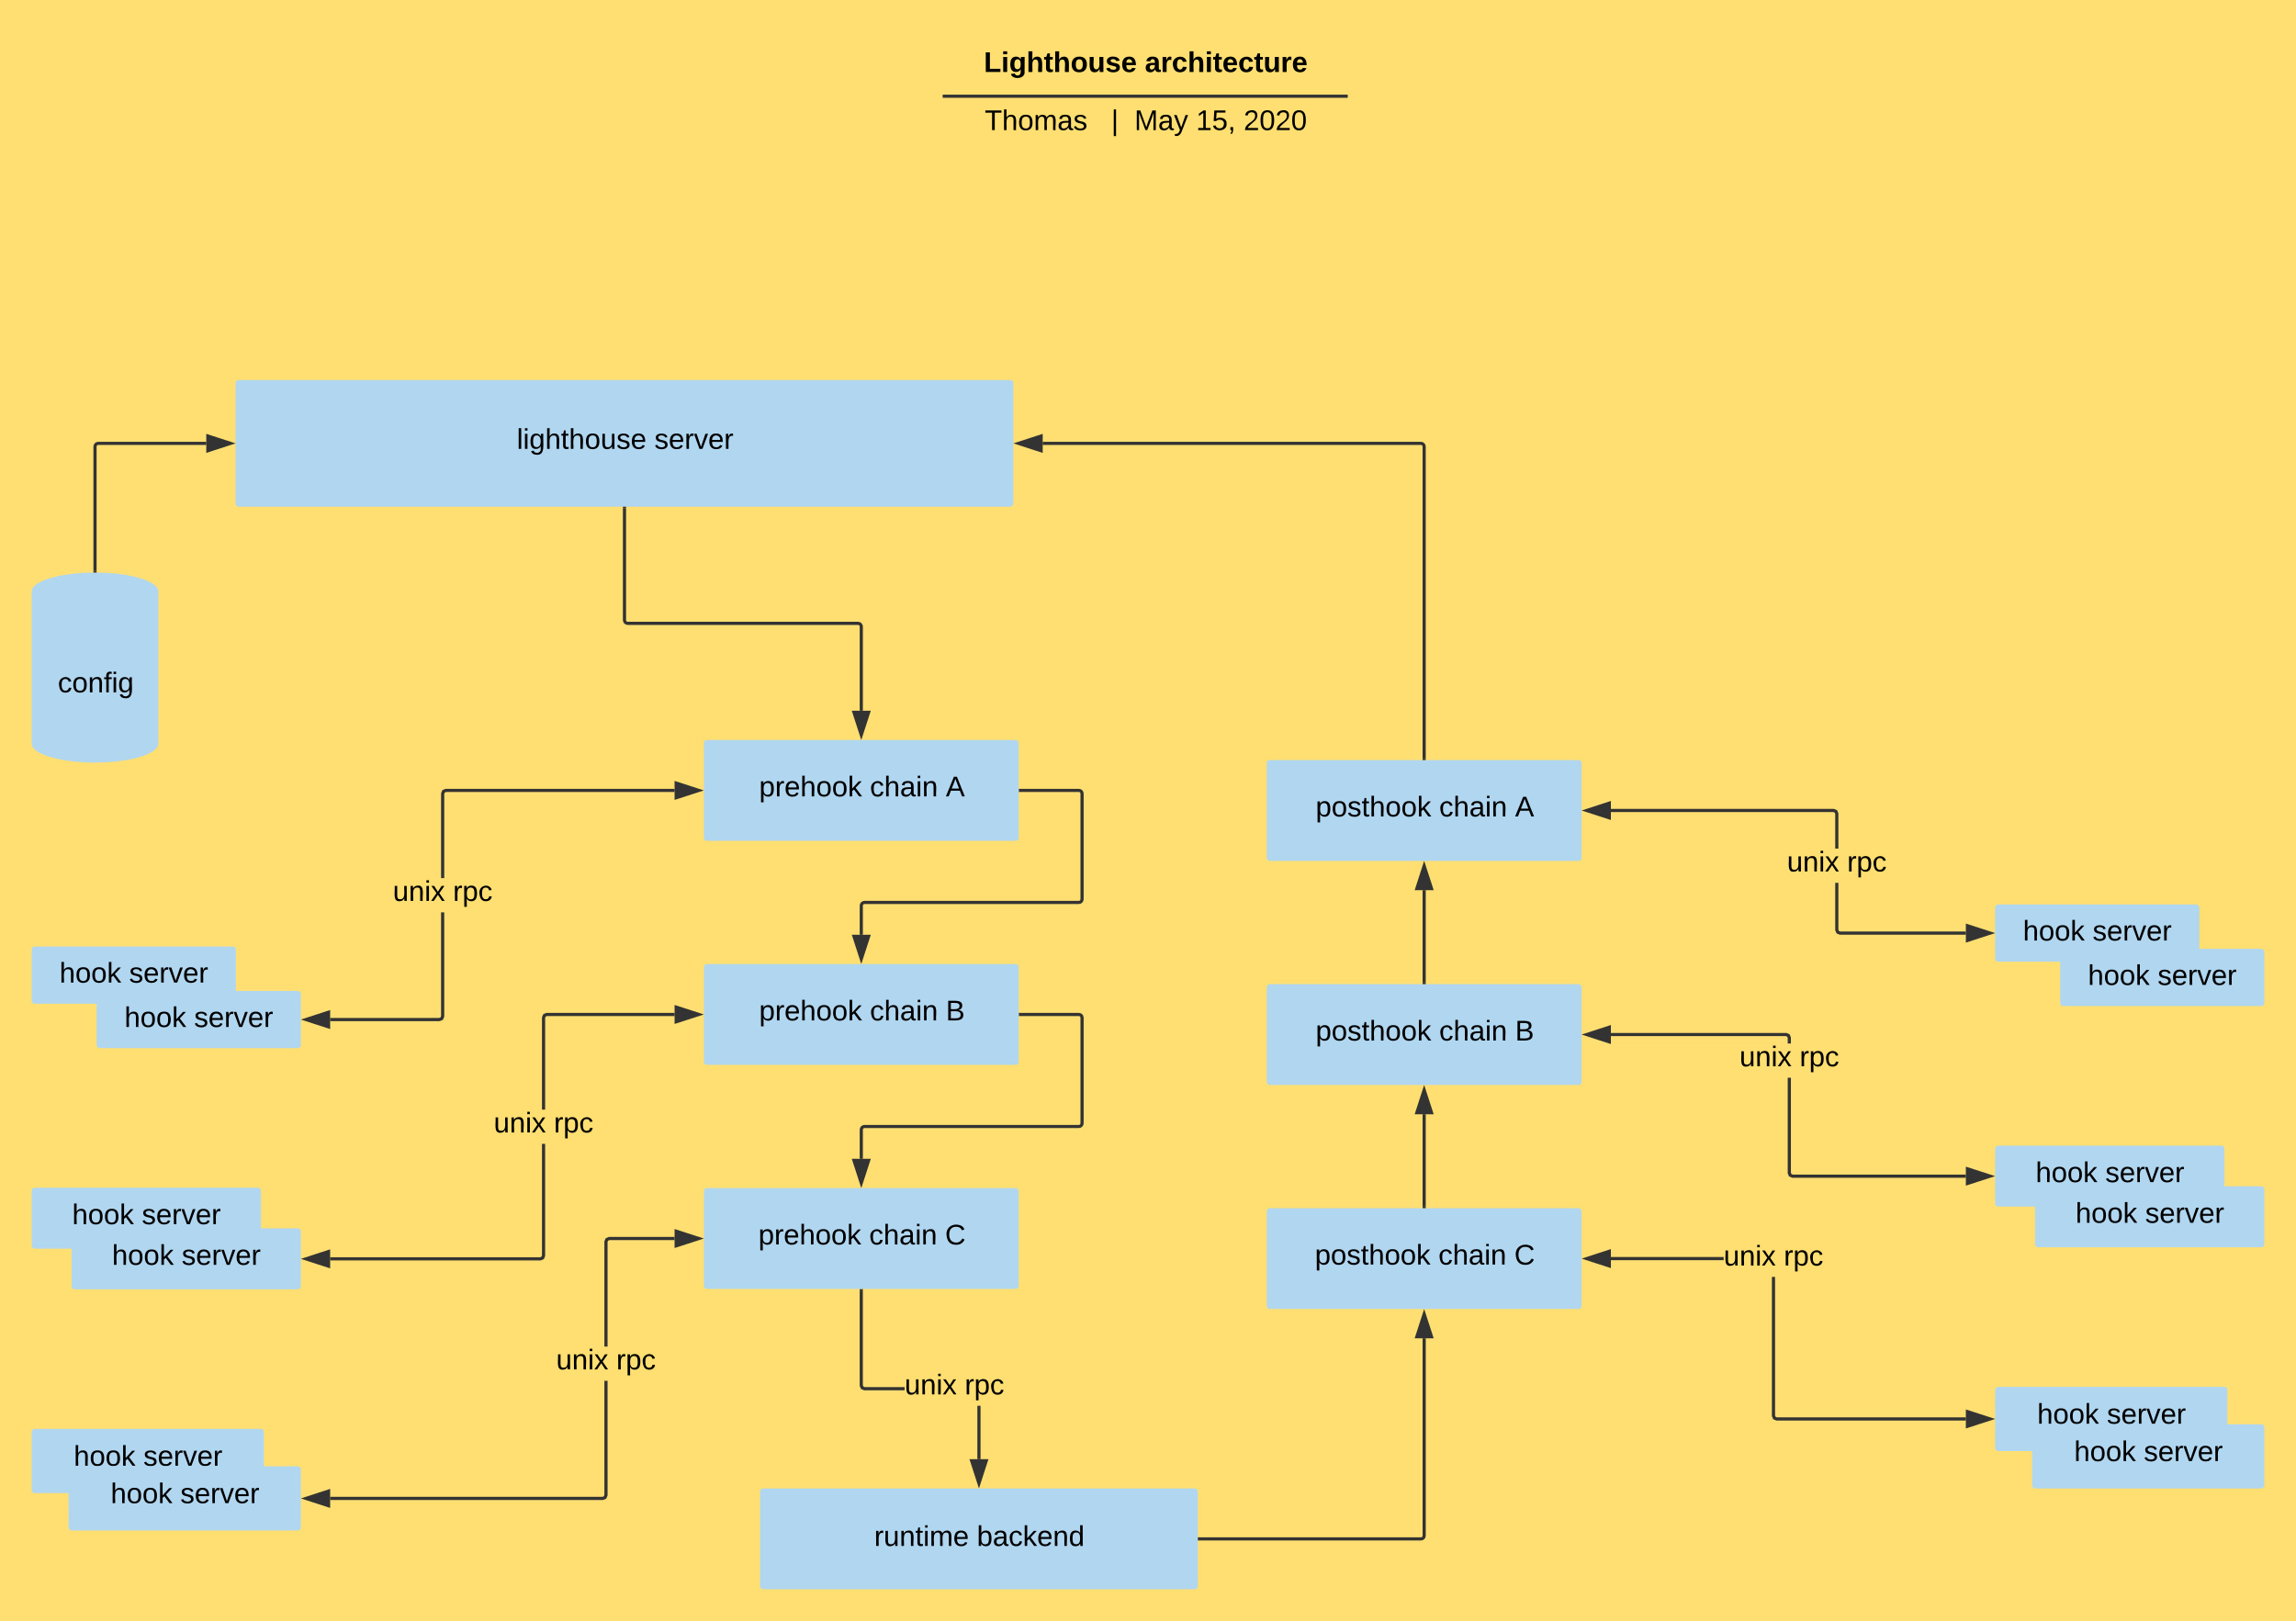 <svg xmlns="http://www.w3.org/2000/svg" xmlns:xlink="http://www.w3.org/1999/xlink" xmlns:lucid="lucid" width="1449.99" height="1023.67"><g transform="translate(-220 -80)" lucid:page-tab-id="7ezayB~FQlW7"><path d="M0 0h1760v1360H0z" fill="#ffdf71"/><path d="M671.76 102c0-1.1.9-2 2-2h532.78c1.1 0 2 .9 2 2v38.15c0 1.1-.9 2-2 2H673.76c-1.1 0-2-.9-2-2z" stroke="#000" stroke-opacity="0" stroke-width="2" fill="#fff" fill-opacity="0"/><use xlink:href="#a" transform="matrix(1,0,0,1,675.76,104) translate(165.585 21.455)"/><use xlink:href="#b" transform="matrix(1,0,0,1,675.76,104) translate(267.235 21.455)"/><path d="M816.33 140.77h253.8M816.36 140.77h-1.03M1070.1 140.77h1.04" stroke="#333" stroke-width="2" fill="none"/><path d="M671.3 143.07c0-1.1.9-2 2-2h533.4c1.1 0 2 .9 2 2v16c0 1.1-.9 2-2 2H673.3c-1.1 0-2-.9-2-2z" stroke="#000" stroke-opacity="0" stroke-width="2" fill="#fff" fill-opacity="0"/><use xlink:href="#c" transform="matrix(1,0,0,1,675.308,145.073) translate(166.56 17.08)"/><use xlink:href="#d" transform="matrix(1,0,0,1,675.308,145.073) translate(246.46 17.08)"/><use xlink:href="#e" transform="matrix(1,0,0,1,675.308,145.073) translate(261.11 17.08)"/><use xlink:href="#f" transform="matrix(1,0,0,1,675.308,145.073) translate(300.06 17.08)"/><use xlink:href="#g" transform="matrix(1,0,0,1,675.308,145.073) translate(330.06 17.08)"/><path d="M368.77 322c0-1.1.9-2 2-2H858c1.1 0 2 .9 2 2v76c0 1.1-.9 2-2 2H370.77c-1.1 0-2-.9-2-2z" fill="#b1d6f0"/><use xlink:href="#h" transform="matrix(1,0,0,1,373.77,325) translate(172.6 38.462)"/><use xlink:href="#i" transform="matrix(1,0,0,1,373.77,325) translate(259.5 38.462)"/><path d="M320 549.58c0 6.62-17.9 12-40 12s-40-5.38-40-12v-96c0-6.63 17.9-12 40-12s40 5.37 40 12z" fill="#b1d6f0"/><path d="M320 453.58c0 6.62-17.9 12-40 12s-40-5.38-40-12" fill="none"/><use xlink:href="#j" transform="matrix(1,0,0,1,245,470.576) translate(11.525 46.65)"/><path d="M280 440.58V362c0-1.1.9-2 2-2h68.27" stroke="#333" stroke-width="2" fill="none"/><path d="M281 441.64l-1-.06-1 .03v-1.05h2z" fill="#333"/><path d="M365.53 360l-14.26 4.64v-9.28z" stroke="#333" stroke-width="2" fill="#333"/><path d="M614.38 401v70.66c0 1.1.9 2 2 2h145.55c1.1 0 2 .9 2 2v53.16" stroke="#333" stroke-width="2" fill="none"/><path d="M615.38 401.03h-2V400h2z" fill="#333"/><path d="M763.93 544.1l-4.63-14.28h9.27z" stroke="#333" stroke-width="2" fill="#333"/><path d="M864.35 579.16h37c1.1 0 2 .9 2 2v66.75c0 1.1-.9 2-2 2H765.93c-1.1 0-2 .9-2 2v18.4" stroke="#333" stroke-width="2" fill="none"/><path d="M864.37 580.16h-1.02v-2h1.02z" fill="#333"/><path d="M763.93 685.58l-4.63-14.27h9.27z" stroke="#333" stroke-width="2" fill="#333"/><path d="M500.55 722.05l-.82 1.98-1.98.83H428.5v-2h68.85l.85-.36.35-.84v-65.5h2zm145.47-141.9H501.75l-.85.36-.35.86v53.2h-2v-53.6l.82-1.98 1.98-.82h144.67zM661.3 579.16L647 583.8v-9.28z" fill="#333"/><path d="M664.52 579.16l-18.5 6v-12zm-16.5 3.26l10.03-3.26-10.03-3.26zM427.5 728.5l-14.28-4.64 14.27-4.64z" fill="#333"/><path d="M428.5 729.87l-18.5-6 18.5-6.03zm-12.04-6l10.03 3.24v-6.5z" fill="#333"/><use xlink:href="#k" transform="matrix(1,0,0,1,468.1,634.556) translate(0.005 14.4)"/><use xlink:href="#l" transform="matrix(1,0,0,1,468.1,634.556) translate(37.955 14.4)"/><path d="M603.7 1024.47l-.83 1.98-1.98.82H428.5v-2h172l.84-.35.35-.85V952h2zM646 863.15H604.9l-.86.35-.35.85v66.05h-2v-66.45l.8-1.98 2-.82H646zM661.3 862.15L647 866.78v-9.27z" fill="#333"/><path d="M664.52 862.15l-18.5 6v-12zm-16.5 3.26l10.03-3.25-10.03-3.26zM427.5 1030.9l-14.28-4.63 14.27-4.63z" fill="#333"/><path d="M428.5 1032.28l-18.5-6 18.5-6.02zm-12.04-6l10.03 3.25V1023z" fill="#333"/><use xlink:href="#m" transform="matrix(1,0,0,1,571.242,930.395) translate(0 14.4)"/><use xlink:href="#n" transform="matrix(1,0,0,1,571.242,930.395) translate(37.95 14.4)"/><path d="M839.24 1001.5h-2v-33.7h2zm-73.95-45.86l.83.35h25.16v2h-25.56l-2-.83-.8-1.98v-60.22h2v59.8z" fill="#333"/><path d="M764.93 895h-2V894h2zM838.24 1016.76l-4.63-14.26h9.28z" fill="#333"/><path d="M838.24 1020l-6-18.5h12zm-3.26-16.5l3.26 10.03 3.26-10.03z" fill="#333"/><use xlink:href="#m" transform="matrix(1,0,0,1,791.29,946.192) translate(0 14.4)"/><use xlink:href="#n" transform="matrix(1,0,0,1,791.29,946.192) translate(37.95 14.4)"/><path d="M700 1022c0-1.1.9-2 2-2h272.48c1.1 0 2 .9 2 2v59.67c0 1.1-.9 2-2 2H702c-1.1 0-2-.9-2-2z" fill="#b1d6f0"/><use xlink:href="#o" transform="matrix(1,0,0,1,705,1025) translate(67.075 31.275)"/><use xlink:href="#p" transform="matrix(1,0,0,1,705,1025) translate(131.925 31.275)"/><path d="M240 679.74c0-1.1.9-2 2-2h124.95c1.1 0 2 .9 2 2v32.15c0 1.1-.9 2-2 2H242c-1.1 0-2-.9-2-2z" fill="#b1d6f0"/><use xlink:href="#q" transform="matrix(1,0,0,1,245,682.744) translate(12.55 17.775)"/><use xlink:href="#r" transform="matrix(1,0,0,1,245,682.744) translate(56.55 17.775)"/><path d="M281.04 707.78c0-1.1.9-2 2-2H408c1.1 0 2 .9 2 2v32.15c0 1.1-.9 2-2 2H283.03c-1.1 0-2-.9-2-2z" fill="#b1d6f0"/><use xlink:href="#q" transform="matrix(1,0,0,1,286.036,710.783) translate(12.55 17.775)"/><use xlink:href="#s" transform="matrix(1,0,0,1,286.036,710.783) translate(56.55 17.775)"/><path d="M240 832.06c0-1.1.9-2 2-2h140.8c1.1 0 2 .9 2 2v34.5c0 1.1-.9 2-2 2H242c-1.1 0-2-.9-2-2z" fill="#b1d6f0"/><use xlink:href="#q" transform="matrix(1,0,0,1,245,835.057) translate(20.55 18.025)"/><use xlink:href="#s" transform="matrix(1,0,0,1,245,835.057) translate(64.55 18.025)"/><path d="M265.2 857.73c0-1.1.88-2 2-2H408c1.1 0 2 .9 2 2v34.5c0 1.1-.9 2-2 2H267.2c-1.12 0-2-.9-2-2z" fill="#b1d6f0"/><use xlink:href="#q" transform="matrix(1,0,0,1,270.185,860.73) translate(20.55 18.025)"/><use xlink:href="#s" transform="matrix(1,0,0,1,270.185,860.73) translate(64.55 18.025)"/><path d="M240 984.37c0-1.1.9-2 2-2h142.65c1.1 0 2 .9 2 2v36.56c0 1.1-.9 2-2 2H242c-1.1 0-2-.9-2-2z" fill="#b1d6f0"/><use xlink:href="#q" transform="matrix(1,0,0,1,245,987.37) translate(21.55 18.275)"/><use xlink:href="#s" transform="matrix(1,0,0,1,245,987.37) translate(65.55 18.275)"/><path d="M263.33 1008c0-1.12.9-2 2-2H408c1.1 0 2 .88 2 2v36.55c0 1.1-.9 2-2 2H265.32c-1.1 0-2-.9-2-2z" fill="#b1d6f0"/><use xlink:href="#q" transform="matrix(1,0,0,1,268.334,1010.989) translate(21.55 18.275)"/><use xlink:href="#s" transform="matrix(1,0,0,1,268.334,1010.989) translate(65.55 18.275)"/><path d="M864.35 720.65h37c1.1 0 2 .9 2 2v66.75c0 1.1-.9 2-2 2H765.93c-1.1 0-2 .9-2 2v18.4" stroke="#333" stroke-width="2" fill="none"/><path d="M864.37 721.65h-1.02v-2h1.02z" fill="#333"/><path d="M763.93 827.08l-4.63-14.27h9.27z" stroke="#333" stroke-width="2" fill="#333"/><path d="M664.52 549.32c0-1.1.9-2 2-2h194.83c1.1 0 2 .9 2 2V609c0 1.1-.9 2-2 2H666.52c-1.1 0-2-.9-2-2z" fill="#b1d6f0"/><path d="M684.4 547.32V611m159.06-63.68V611" fill="none"/><use xlink:href="#t" transform="matrix(1,0,0,1,694.376,552.321) translate(5.05 30.6)"/><use xlink:href="#u" transform="matrix(1,0,0,1,694.376,552.321) translate(75 30.6)"/><use xlink:href="#v" transform="matrix(1,0,0,1,694.376,552.321) translate(122.95 30.6)"/><path d="M664.52 690.82c0-1.1.9-2 2-2h194.83c1.1 0 2 .9 2 2v59.67c0 1.1-.9 2-2 2H666.52c-1.1 0-2-.9-2-2z" fill="#b1d6f0"/><path d="M684.4 688.82v63.67m159.06-63.68v63.67" fill="none"/><use xlink:href="#t" transform="matrix(1,0,0,1,694.376,693.817) translate(5.05 30.6)"/><use xlink:href="#u" transform="matrix(1,0,0,1,694.376,693.817) translate(75 30.6)"/><use xlink:href="#w" transform="matrix(1,0,0,1,694.376,693.817) translate(122.95 30.6)"/><path d="M664.52 832.3c0-1.1.9-2 2-2h194.83c1.1 0 2 .9 2 2V892c0 1.1-.9 2-2 2H666.52c-1.1 0-2-.9-2-2z" fill="#b1d6f0"/><path d="M684.4 830.3V894m159.06-63.67V894" fill="none"/><use xlink:href="#t" transform="matrix(1,0,0,1,694.376,835.313) translate(4.575 30.6)"/><use xlink:href="#u" transform="matrix(1,0,0,1,694.376,835.313) translate(74.525 30.6)"/><use xlink:href="#x" transform="matrix(1,0,0,1,694.376,835.313) translate(122.475 30.6)"/><path d="M564.27 873.18l-.82 1.98-1.98.83H428.5v-2h132.57l.85-.37.35-.84v-70.43h2zm81.75-151.53h-80.55l-.85.35-.35.85v57.92h-2v-58.32l.82-1.98 1.97-.82h80.95zM661.3 720.65L647 725.3V716z" fill="#333"/><path d="M664.52 720.65l-18.5 6v-12zm-16.5 3.26l10.03-3.25-10.03-3.26zM427.5 879.62L413.2 875l14.27-4.65z" fill="#333"/><path d="M428.5 881l-18.5-6 18.5-6.03zm-12.04-6l10.03 3.24v-6.5z" fill="#333"/><use xlink:href="#m" transform="matrix(1,0,0,1,531.819,780.77) translate(0 14.4)"/><use xlink:href="#n" transform="matrix(1,0,0,1,531.819,780.77) translate(37.95 14.4)"/><path d="M1381 667.06l.35.85.85.36h79.3v2h-79.7l-1.98-.82-.82-1.98v-29.94h2zm-.82-75.4l.82 1.98v22.28h-2v-21.9l-.35-.83-.85-.36h-140.48v-2h140.88zM1236.32 596.47l-14.26-4.63 14.26-4.64z" fill="#333"/><path d="M1237.32 597.85l-18.5-6 18.5-6.03zm-12.03-6l10.02 3.24v-6.52zM1476.76 669.26l-14.26 4.64v-9.27z" fill="#333"/><path d="M1480 669.26l-18.5 6.02v-12.03zm-16.5 3.26l10.03-3.26-10.03-3.26z" fill="#333"/><use xlink:href="#y" transform="matrix(1,0,0,1,1348.55,615.923) translate(0.005 14.4)"/><use xlink:href="#z" transform="matrix(1,0,0,1,1348.55,615.923) translate(37.955 14.4)"/><path d="M1341 973.9l.35.85.85.35h119.3v2h-119.7l-1.98-.82-.82-1.98v-87.9h2zm-103.68-98.07v-2h71.23v2zM1236.32 879.46l-14.26-4.63 14.26-4.64z" fill="#333"/><path d="M1237.32 880.84l-18.5-6 18.5-6.02zm-12.03-6l10.02 3.25v-6.53zM1476.76 976.1l-14.26 4.63v-9.27z" fill="#333"/><path d="M1480 976.1l-18.5 6v-12zm-16.5 3.26l10.03-3.26-10.03-3.26z" fill="#333"/><use xlink:href="#A" transform="matrix(1,0,0,1,1308.55,864.813) translate(0 14.4)"/><use xlink:href="#B" transform="matrix(1,0,0,1,1308.55,864.813) translate(37.95 14.4)"/><path d="M1480 653.2c0-1.1.9-2 2-2h124.95c1.1 0 2 .9 2 2v32.14c0 1.1-.9 2-2 2H1482c-1.1 0-2-.9-2-2z" fill="#b1d6f0"/><use xlink:href="#C" transform="matrix(1,0,0,1,1485,656.191) translate(12.55 17.775)"/><use xlink:href="#D" transform="matrix(1,0,0,1,1485,656.191) translate(56.55 17.775)"/><path d="M1521.04 681.23c0-1.1.9-2 2-2H1648c1.1 0 2 .9 2 2v32.14c0 1.1-.9 2-2 2h-124.96c-1.1 0-2-.9-2-2z" fill="#b1d6f0"/><use xlink:href="#C" transform="matrix(1,0,0,1,1526.036,684.229) translate(12.55 17.775)"/><use xlink:href="#E" transform="matrix(1,0,0,1,1526.036,684.229) translate(56.55 17.775)"/><path d="M1480 805.5c0-1.1.9-2 2-2h140.8c1.1 0 2 .9 2 2V840c0 1.12-.9 2-2 2H1482c-1.1 0-2-.88-2-2z" fill="#b1d6f0"/><use xlink:href="#C" transform="matrix(1,0,0,1,1485,808.504) translate(20.55 18.025)"/><use xlink:href="#E" transform="matrix(1,0,0,1,1485,808.504) translate(64.55 18.025)"/><path d="M1505.2 831.18c0-1.1.88-2 2-2H1648c1.1 0 2 .9 2 2v34.5c0 1.1-.9 2-2 2h-140.8c-1.12 0-2-.9-2-2z" fill="#b1d6f0"/><use xlink:href="#C" transform="matrix(1,0,0,1,1510.185,834.177) translate(20.55 18.025)"/><use xlink:href="#E" transform="matrix(1,0,0,1,1510.185,834.177) translate(64.55 18.025)"/><path d="M1480 957.82c0-1.1.9-2 2-2h142.65c1.1 0 2 .9 2 2v36.56c0 1.1-.9 2-2 2H1482c-1.1 0-2-.9-2-2z" fill="#b1d6f0"/><use xlink:href="#C" transform="matrix(1,0,0,1,1485,960.816) translate(21.55 18.275)"/><use xlink:href="#E" transform="matrix(1,0,0,1,1485,960.816) translate(65.55 18.275)"/><path d="M1503.33 981.44c0-1.1.9-2 2-2H1648c1.1 0 2 .9 2 2V1018c0 1.1-.9 2-2 2h-142.67c-1.1 0-2-.9-2-2z" fill="#b1d6f0"/><g><use xlink:href="#C" transform="matrix(1,0,0,1,1508.334,984.436) translate(21.55 18.275)"/><use xlink:href="#E" transform="matrix(1,0,0,1,1508.334,984.436) translate(65.55 18.275)"/></g><path d="M1020 562c0-1.1.9-2 2-2h194.82c1.1 0 2 .9 2 2v59.67c0 1.1-.9 2-2 2H1022c-1.1 0-2-.9-2-2z" fill="#b1d6f0"/><path d="M1039.88 560v63.67M1198.94 560v63.67" fill="none"/><g><use xlink:href="#F" transform="matrix(1,0,0,1,1049.853,565) translate(1.025 30.6)"/><use xlink:href="#u" transform="matrix(1,0,0,1,1049.853,565) translate(79.025 30.6)"/><use xlink:href="#v" transform="matrix(1,0,0,1,1049.853,565) translate(126.975 30.6)"/></g><path d="M1020 703.5c0-1.1.9-2 2-2h194.82c1.1 0 2 .9 2 2v59.67c0 1.1-.9 2-2 2H1022c-1.1 0-2-.9-2-2z" fill="#b1d6f0"/><path d="M1039.88 701.5v63.67m159.06-63.67v63.67" fill="none"/><g><use xlink:href="#F" transform="matrix(1,0,0,1,1049.853,706.496) translate(1.025 30.6)"/><use xlink:href="#u" transform="matrix(1,0,0,1,1049.853,706.496) translate(79.025 30.6)"/><use xlink:href="#w" transform="matrix(1,0,0,1,1049.853,706.496) translate(126.975 30.6)"/></g><path d="M1020 845c0-1.1.9-2 2-2h194.82c1.1 0 2 .9 2 2v59.66c0 1.1-.9 2-2 2H1022c-1.1 0-2-.9-2-2z" fill="#b1d6f0"/><path d="M1039.88 843v63.66M1198.94 843v63.66" fill="none"/><g><use xlink:href="#F" transform="matrix(1,0,0,1,1049.853,847.991) translate(0.55 30.6)"/><use xlink:href="#u" transform="matrix(1,0,0,1,1049.853,847.991) translate(78.55 30.6)"/><use xlink:href="#x" transform="matrix(1,0,0,1,1049.853,847.991) translate(126.5 30.6)"/></g><path d="M1351 820.56l.35.85.85.36h109.3v2h-109.7l-1.98-.82-.82-1.98V760.6h2zm-.82-87.4l.82 1.97V739h-2v-3.47l-.35-.85-.85-.35h-110.48v-2h110.88zM1236.32 737.97l-14.26-4.64 14.26-4.63z" fill="#333"/><path d="M1237.32 739.34l-18.5-6 18.5-6.02zm-12.03-6l10.02 3.25v-6.53zM1476.76 822.76l-14.26 4.63v-9.28z" fill="#333"/><path d="M1480 822.76l-18.5 6v-12zm-16.5 3.26l10.03-3.26-10.03-3.26z" fill="#333"/><g><use xlink:href="#A" transform="matrix(1,0,0,1,1318.55,738.99) translate(0 14.4)"/><use xlink:href="#B" transform="matrix(1,0,0,1,1318.55,738.99) translate(37.95 14.4)"/></g><path d="M977.48 1051.84h139.93c1.12 0 2-.9 2-2V925.17" stroke="#333" stroke-width="2" fill="none"/><path d="M977.5 1052.84h-1.02v-2h1.03z" fill="#333"/><path d="M1119.4 909.9l4.65 14.27h-9.27z" stroke="#333" stroke-width="2" fill="#333"/><path d="M1119.4 559V362c0-1.1-.88-2-2-2H878.5" stroke="#333" stroke-width="2" fill="none"/><path d="M1120.4 560h-2v-1.03h2z" fill="#333"/><path d="M863.24 360l14.26-4.64v9.28z" stroke="#333" stroke-width="2" fill="#333"/><path d="M1119.4 842v-58.33" stroke="#333" stroke-width="2" fill="none"/><path d="M1120.4 843h-2v-1.03h2z" fill="#333"/><path d="M1119.4 768.4l4.65 14.27h-9.27z" stroke="#333" stroke-width="2" fill="#333"/><path d="M1119.4 700.5v-58.33" stroke="#333" stroke-width="2" fill="none"/><path d="M1120.4 701.5h-2v-1.03h2z" fill="#333"/><path d="M1119.4 626.9l4.65 14.27h-9.27z" stroke="#333" stroke-width="2" fill="#333"/><defs><path d="M24 0v-248h52v208h133V0H24" id="G"/><path d="M25-224v-37h50v37H25zM25 0v-190h50V0H25" id="H"/><path d="M195-6C206 82 75 100 31 46c-4-6-6-13-8-21l49-6c3 16 16 24 34 25 40 0 42-37 40-79-11 22-30 35-61 35-53 0-70-43-70-97 0-56 18-96 73-97 30 0 46 14 59 34l2-30h47zm-90-29c32 0 41-27 41-63 0-35-9-62-40-62-32 0-39 29-40 63 0 36 9 62 39 62" id="I"/><path d="M114-157C55-157 80-60 75 0H25v-261h50l-1 109c12-26 28-41 61-42 86-1 58 113 63 194h-50c-7-57 23-157-34-157" id="J"/><path d="M115-3C79 11 28 4 28-45v-112H4v-33h27l15-45h31v45h36v33H77v99c-1 23 16 31 38 25v30" id="K"/><path d="M110-194c64 0 96 36 96 99 0 64-35 99-97 99-61 0-95-36-95-99 0-62 34-99 96-99zm-1 164c35 0 45-28 45-65 0-40-10-65-43-65-34 0-45 26-45 65 0 36 10 65 43 65" id="L"/><path d="M85 4C-2 5 27-109 22-190h50c7 57-23 150 33 157 60-5 35-97 40-157h50l1 190h-47c-2-12 1-28-3-38-12 25-28 42-61 42" id="M"/><path d="M137-138c1-29-70-34-71-4 15 46 118 7 119 86 1 83-164 76-172 9l43-7c4 19 20 25 44 25 33 8 57-30 24-41C81-84 22-81 20-136c-2-80 154-74 161-7" id="N"/><path d="M185-48c-13 30-37 53-82 52C43 2 14-33 14-96s30-98 90-98c62 0 83 45 84 108H66c0 31 8 55 39 56 18 0 30-7 34-22zm-45-69c5-46-57-63-70-21-2 6-4 13-4 21h74" id="O"/><g id="a"><use transform="matrix(0.05,0,0,0.05,0,0)" xlink:href="#G"/><use transform="matrix(0.05,0,0,0.05,10.95,0)" xlink:href="#H"/><use transform="matrix(0.05,0,0,0.05,15.95,0)" xlink:href="#I"/><use transform="matrix(0.05,0,0,0.05,26.9,0)" xlink:href="#J"/><use transform="matrix(0.05,0,0,0.05,37.85,0)" xlink:href="#K"/><use transform="matrix(0.05,0,0,0.05,43.8,0)" xlink:href="#J"/><use transform="matrix(0.05,0,0,0.05,54.75,0)" xlink:href="#L"/><use transform="matrix(0.05,0,0,0.05,65.7,0)" xlink:href="#M"/><use transform="matrix(0.05,0,0,0.05,76.65,0)" xlink:href="#N"/><use transform="matrix(0.05,0,0,0.05,86.65,0)" xlink:href="#O"/></g><path d="M133-34C117-15 103 5 69 4 32 3 11-16 11-54c-1-60 55-63 116-61 1-26-3-47-28-47-18 1-26 9-28 27l-52-2c7-38 36-58 82-57s74 22 75 68l1 82c-1 14 12 18 25 15v27c-30 8-71 5-69-32zm-48 3c29 0 43-24 42-57-32 0-66-3-65 30 0 17 8 27 23 27" id="P"/><path d="M135-150c-39-12-60 13-60 57V0H25l-1-190h47c2 13-1 29 3 40 6-28 27-53 61-41v41" id="Q"/><path d="M190-63c-7 42-38 67-86 67-59 0-84-38-90-98-12-110 154-137 174-36l-49 2c-2-19-15-32-35-32-30 0-35 28-38 64-6 74 65 87 74 30" id="R"/><g id="b"><use transform="matrix(0.05,0,0,0.05,0,0)" xlink:href="#P"/><use transform="matrix(0.05,0,0,0.05,10,0)" xlink:href="#Q"/><use transform="matrix(0.05,0,0,0.05,17,0)" xlink:href="#R"/><use transform="matrix(0.05,0,0,0.05,27,0)" xlink:href="#J"/><use transform="matrix(0.05,0,0,0.05,37.95,0)" xlink:href="#H"/><use transform="matrix(0.05,0,0,0.05,42.95,0)" xlink:href="#K"/><use transform="matrix(0.05,0,0,0.05,48.9,0)" xlink:href="#O"/><use transform="matrix(0.05,0,0,0.05,58.9,0)" xlink:href="#R"/><use transform="matrix(0.05,0,0,0.05,68.9,0)" xlink:href="#K"/><use transform="matrix(0.05,0,0,0.05,74.85,0)" xlink:href="#M"/><use transform="matrix(0.05,0,0,0.05,85.8,0)" xlink:href="#Q"/><use transform="matrix(0.05,0,0,0.05,92.8,0)" xlink:href="#O"/></g><path d="M127-220V0H93v-220H8v-28h204v28h-85" id="S"/><path d="M106-169C34-169 62-67 57 0H25v-261h32l-1 103c12-21 28-36 61-36 89 0 53 116 60 194h-32v-121c2-32-8-49-39-48" id="T"/><path d="M100-194c62-1 85 37 85 99 1 63-27 99-86 99S16-35 15-95c0-66 28-99 85-99zM99-20c44 1 53-31 53-75 0-43-8-75-51-75s-53 32-53 75 10 74 51 75" id="U"/><path d="M210-169c-67 3-38 105-44 169h-31v-121c0-29-5-50-35-48C34-165 62-65 56 0H25l-1-190h30c1 10-1 24 2 32 10-44 99-50 107 0 11-21 27-35 58-36 85-2 47 119 55 194h-31v-121c0-29-5-49-35-48" id="V"/><path d="M141-36C126-15 110 5 73 4 37 3 15-17 15-53c-1-64 63-63 125-63 3-35-9-54-41-54-24 1-41 7-42 31l-33-3c5-37 33-52 76-52 45 0 72 20 72 64v82c-1 20 7 32 28 27v20c-31 9-61-2-59-35zM48-53c0 20 12 33 32 33 41-3 63-29 60-74-43 2-92-5-92 41" id="W"/><path d="M135-143c-3-34-86-38-87 0 15 53 115 12 119 90S17 21 10-45l28-5c4 36 97 45 98 0-10-56-113-15-118-90-4-57 82-63 122-42 12 7 21 19 24 35" id="X"/><g id="c"><use transform="matrix(0.05,0,0,0.05,0,0)" xlink:href="#S"/><use transform="matrix(0.05,0,0,0.05,10.95,0)" xlink:href="#T"/><use transform="matrix(0.05,0,0,0.05,20.95,0)" xlink:href="#U"/><use transform="matrix(0.05,0,0,0.05,30.95,0)" xlink:href="#V"/><use transform="matrix(0.05,0,0,0.05,45.9,0)" xlink:href="#W"/><use transform="matrix(0.05,0,0,0.05,55.9,0)" xlink:href="#X"/></g><path d="M32 76v-337h29V76H32" id="Y"/><use transform="matrix(0.05,0,0,0.05,0,0)" xlink:href="#Y" id="d"/><path d="M240 0l2-218c-23 76-54 145-80 218h-23L58-218 59 0H30v-248h44l77 211c21-75 51-140 76-211h43V0h-30" id="Z"/><path d="M179-190L93 31C79 59 56 82 12 73V49c39 6 53-20 64-50L1-190h34L92-34l54-156h33" id="aa"/><g id="e"><use transform="matrix(0.05,0,0,0.05,0,0)" xlink:href="#Z"/><use transform="matrix(0.05,0,0,0.05,14.95,0)" xlink:href="#W"/><use transform="matrix(0.05,0,0,0.05,24.95,0)" xlink:href="#aa"/></g><path d="M27 0v-27h64v-190l-56 39v-29l58-41h29v221h61V0H27" id="ab"/><path d="M54-142c48-35 137-8 131 61C196 18 31 33 14-55l32-4c7 23 22 37 52 37 35-1 51-22 54-58 4-55-73-65-99-34H22l8-134h141v27H59" id="ac"/><path d="M68-38c1 34 0 65-14 84H32c9-13 17-26 17-46H33v-38h35" id="ad"/><g id="f"><use transform="matrix(0.05,0,0,0.05,0,0)" xlink:href="#ab"/><use transform="matrix(0.05,0,0,0.05,10,0)" xlink:href="#ac"/><use transform="matrix(0.05,0,0,0.05,20,0)" xlink:href="#ad"/></g><path d="M101-251c82-7 93 87 43 132L82-64C71-53 59-42 53-27h129V0H18c2-99 128-94 128-182 0-28-16-43-45-43s-46 15-49 41l-32-3c6-41 34-60 81-64" id="ae"/><path d="M101-251c68 0 85 55 85 127S166 4 100 4C33 4 14-52 14-124c0-73 17-127 87-127zm-1 229c47 0 54-49 54-102s-4-102-53-102c-51 0-55 48-55 102 0 53 5 102 54 102" id="af"/><g id="g"><use transform="matrix(0.05,0,0,0.05,0,0)" xlink:href="#ae"/><use transform="matrix(0.05,0,0,0.05,10,0)" xlink:href="#af"/><use transform="matrix(0.05,0,0,0.05,20,0)" xlink:href="#ae"/><use transform="matrix(0.05,0,0,0.05,30,0)" xlink:href="#af"/></g><path d="M24 0v-261h32V0H24" id="ag"/><path d="M24-231v-30h32v30H24zM24 0v-190h32V0H24" id="ah"/><path d="M177-190C167-65 218 103 67 71c-23-6-38-20-44-43l32-5c15 47 100 32 89-28v-30C133-14 115 1 83 1 29 1 15-40 15-95c0-56 16-97 71-98 29-1 48 16 59 35 1-10 0-23 2-32h30zM94-22c36 0 50-32 50-73 0-42-14-75-50-75-39 0-46 34-46 75s6 73 46 73" id="ai"/><path d="M59-47c-2 24 18 29 38 22v24C64 9 27 4 27-40v-127H5v-23h24l9-43h21v43h35v23H59v120" id="aj"/><path d="M84 4C-5 8 30-112 23-190h32v120c0 31 7 50 39 49 72-2 45-101 50-169h31l1 190h-30c-1-10 1-25-2-33-11 22-28 36-60 37" id="ak"/><path d="M100-194c63 0 86 42 84 106H49c0 40 14 67 53 68 26 1 43-12 49-29l28 8c-11 28-37 45-77 45C44 4 14-33 15-96c1-61 26-98 85-98zm52 81c6-60-76-77-97-28-3 7-6 17-6 28h103" id="al"/><g id="h"><use transform="matrix(0.05,0,0,0.05,0,0)" xlink:href="#ag"/><use transform="matrix(0.05,0,0,0.05,3.95,0)" xlink:href="#ah"/><use transform="matrix(0.05,0,0,0.05,7.9,0)" xlink:href="#ai"/><use transform="matrix(0.05,0,0,0.05,17.9,0)" xlink:href="#T"/><use transform="matrix(0.05,0,0,0.05,27.9,0)" xlink:href="#aj"/><use transform="matrix(0.05,0,0,0.05,32.9,0)" xlink:href="#T"/><use transform="matrix(0.05,0,0,0.05,42.9,0)" xlink:href="#U"/><use transform="matrix(0.05,0,0,0.05,52.9,0)" xlink:href="#ak"/><use transform="matrix(0.05,0,0,0.05,62.9,0)" xlink:href="#X"/><use transform="matrix(0.05,0,0,0.05,71.9,0)" xlink:href="#al"/></g><path d="M114-163C36-179 61-72 57 0H25l-1-190h30c1 12-1 29 2 39 6-27 23-49 58-41v29" id="am"/><path d="M108 0H70L1-190h34L89-25l56-165h34" id="an"/><g id="i"><use transform="matrix(0.05,0,0,0.05,0,0)" xlink:href="#X"/><use transform="matrix(0.05,0,0,0.05,9,0)" xlink:href="#al"/><use transform="matrix(0.05,0,0,0.05,19,0)" xlink:href="#am"/><use transform="matrix(0.05,0,0,0.05,24.95,0)" xlink:href="#an"/><use transform="matrix(0.05,0,0,0.05,33.95,0)" xlink:href="#al"/><use transform="matrix(0.05,0,0,0.05,43.95,0)" xlink:href="#am"/></g><path d="M96-169c-40 0-48 33-48 73s9 75 48 75c24 0 41-14 43-38l32 2c-6 37-31 61-74 61-59 0-76-41-82-99-10-93 101-131 147-64 4 7 5 14 7 22l-32 3c-4-21-16-35-41-35" id="ao"/><path d="M117-194c89-4 53 116 60 194h-32v-121c0-31-8-49-39-48C34-167 62-67 57 0H25l-1-190h30c1 10-1 24 2 32 11-22 29-35 61-36" id="ap"/><path d="M101-234c-31-9-42 10-38 44h38v23H63V0H32v-167H5v-23h27c-7-52 17-82 69-68v24" id="aq"/><g id="j"><use transform="matrix(0.05,0,0,0.05,0,0)" xlink:href="#ao"/><use transform="matrix(0.05,0,0,0.05,9,0)" xlink:href="#U"/><use transform="matrix(0.05,0,0,0.05,19,0)" xlink:href="#ap"/><use transform="matrix(0.05,0,0,0.05,29,0)" xlink:href="#aq"/><use transform="matrix(0.05,0,0,0.05,34,0)" xlink:href="#ah"/><use transform="matrix(0.05,0,0,0.05,37.95,0)" xlink:href="#ai"/></g><path d="M141 0L90-78 38 0H4l68-98-65-92h35l48 74 47-74h35l-64 92 68 98h-35" id="ar"/><g id="k"><use transform="matrix(0.05,0,0,0.05,0,0)" xlink:href="#ak"/><use transform="matrix(0.05,0,0,0.05,10,0)" xlink:href="#ap"/><use transform="matrix(0.05,0,0,0.05,20,0)" xlink:href="#ah"/><use transform="matrix(0.05,0,0,0.05,23.95,0)" xlink:href="#ar"/></g><path d="M115-194c55 1 70 41 70 98S169 2 115 4C84 4 66-9 55-30l1 105H24l-1-265h31l2 30c10-21 28-34 59-34zm-8 174c40 0 45-34 45-75s-6-73-45-74c-42 0-51 32-51 76 0 43 10 73 51 73" id="as"/><g id="l"><use transform="matrix(0.05,0,0,0.05,0,0)" xlink:href="#am"/><use transform="matrix(0.05,0,0,0.05,5.95,0)" xlink:href="#as"/><use transform="matrix(0.05,0,0,0.05,15.95,0)" xlink:href="#ao"/></g><g id="m"><use transform="matrix(0.05,0,0,0.05,0,0)" xlink:href="#ak"/><use transform="matrix(0.05,0,0,0.05,10,0)" xlink:href="#ap"/><use transform="matrix(0.05,0,0,0.05,20,0)" xlink:href="#ah"/><use transform="matrix(0.05,0,0,0.05,23.95,0)" xlink:href="#ar"/></g><g id="n"><use transform="matrix(0.05,0,0,0.05,0,0)" xlink:href="#am"/><use transform="matrix(0.05,0,0,0.05,5.95,0)" xlink:href="#as"/><use transform="matrix(0.05,0,0,0.05,15.95,0)" xlink:href="#ao"/></g><g id="o"><use transform="matrix(0.05,0,0,0.05,0,0)" xlink:href="#am"/><use transform="matrix(0.05,0,0,0.05,5.95,0)" xlink:href="#ak"/><use transform="matrix(0.05,0,0,0.05,15.95,0)" xlink:href="#ap"/><use transform="matrix(0.05,0,0,0.05,25.95,0)" xlink:href="#aj"/><use transform="matrix(0.05,0,0,0.05,30.95,0)" xlink:href="#ah"/><use transform="matrix(0.05,0,0,0.05,34.9,0)" xlink:href="#V"/><use transform="matrix(0.05,0,0,0.05,49.85,0)" xlink:href="#al"/></g><path d="M115-194c53 0 69 39 70 98 0 66-23 100-70 100C84 3 66-7 56-30L54 0H23l1-261h32v101c10-23 28-34 59-34zm-8 174c40 0 45-34 45-75 0-40-5-75-45-74-42 0-51 32-51 76 0 43 10 73 51 73" id="at"/><path d="M143 0L79-87 56-68V0H24v-261h32v163l83-92h37l-77 82L181 0h-38" id="au"/><path d="M85-194c31 0 48 13 60 33l-1-100h32l1 261h-30c-2-10 0-23-3-31C134-8 116 4 85 4 32 4 16-35 15-94c0-66 23-100 70-100zm9 24c-40 0-46 34-46 75 0 40 6 74 45 74 42 0 51-32 51-76 0-42-9-74-50-73" id="av"/><g id="p"><use transform="matrix(0.05,0,0,0.05,0,0)" xlink:href="#at"/><use transform="matrix(0.05,0,0,0.05,10,0)" xlink:href="#W"/><use transform="matrix(0.05,0,0,0.05,20,0)" xlink:href="#ao"/><use transform="matrix(0.05,0,0,0.05,29,0)" xlink:href="#au"/><use transform="matrix(0.05,0,0,0.05,38,0)" xlink:href="#al"/><use transform="matrix(0.05,0,0,0.05,48,0)" xlink:href="#ap"/><use transform="matrix(0.05,0,0,0.05,58,0)" xlink:href="#av"/></g><g id="q"><use transform="matrix(0.05,0,0,0.05,0,0)" xlink:href="#T"/><use transform="matrix(0.05,0,0,0.05,10,0)" xlink:href="#U"/><use transform="matrix(0.05,0,0,0.05,20,0)" xlink:href="#U"/><use transform="matrix(0.05,0,0,0.05,30,0)" xlink:href="#au"/></g><g id="r"><use transform="matrix(0.05,0,0,0.05,0,0)" xlink:href="#X"/><use transform="matrix(0.05,0,0,0.05,9,0)" xlink:href="#al"/><use transform="matrix(0.05,0,0,0.05,19,0)" xlink:href="#am"/><use transform="matrix(0.05,0,0,0.05,24.95,0)" xlink:href="#an"/><use transform="matrix(0.05,0,0,0.05,33.95,0)" xlink:href="#al"/><use transform="matrix(0.05,0,0,0.05,43.95,0)" xlink:href="#am"/></g><g id="s"><use transform="matrix(0.05,0,0,0.05,0,0)" xlink:href="#X"/><use transform="matrix(0.05,0,0,0.05,9,0)" xlink:href="#al"/><use transform="matrix(0.05,0,0,0.05,19,0)" xlink:href="#am"/><use transform="matrix(0.05,0,0,0.05,24.95,0)" xlink:href="#an"/><use transform="matrix(0.05,0,0,0.05,33.95,0)" xlink:href="#al"/><use transform="matrix(0.05,0,0,0.05,43.95,0)" xlink:href="#am"/></g><g id="t"><use transform="matrix(0.05,0,0,0.05,0,0)" xlink:href="#as"/><use transform="matrix(0.05,0,0,0.05,10,0)" xlink:href="#am"/><use transform="matrix(0.05,0,0,0.05,15.95,0)" xlink:href="#al"/><use transform="matrix(0.05,0,0,0.05,25.95,0)" xlink:href="#T"/><use transform="matrix(0.05,0,0,0.05,35.95,0)" xlink:href="#U"/><use transform="matrix(0.05,0,0,0.05,45.95,0)" xlink:href="#U"/><use transform="matrix(0.05,0,0,0.05,55.95,0)" xlink:href="#au"/></g><g id="u"><use transform="matrix(0.05,0,0,0.05,0,0)" xlink:href="#ao"/><use transform="matrix(0.05,0,0,0.05,9,0)" xlink:href="#T"/><use transform="matrix(0.05,0,0,0.05,19,0)" xlink:href="#W"/><use transform="matrix(0.05,0,0,0.05,29,0)" xlink:href="#ah"/><use transform="matrix(0.05,0,0,0.05,32.95,0)" xlink:href="#ap"/></g><path d="M205 0l-28-72H64L36 0H1l101-248h38L239 0h-34zm-38-99l-47-123c-12 45-31 82-46 123h93" id="aw"/><use transform="matrix(0.05,0,0,0.05,0,0)" xlink:href="#aw" id="v"/><path d="M160-131c35 5 61 23 61 61C221 17 115-2 30 0v-248c76 3 177-17 177 60 0 33-19 50-47 57zm-97-11c50-1 110 9 110-42 0-47-63-36-110-37v79zm0 115c55-2 124 14 124-45 0-56-70-42-124-44v89" id="ax"/><use transform="matrix(0.05,0,0,0.05,0,0)" xlink:href="#ax" id="w"/><path d="M212-179c-10-28-35-45-73-45-59 0-87 40-87 99 0 60 29 101 89 101 43 0 62-24 78-52l27 14C228-24 195 4 139 4 59 4 22-46 18-125c-6-104 99-153 187-111 19 9 31 26 39 46" id="ay"/><use transform="matrix(0.05,0,0,0.05,0,0)" xlink:href="#ay" id="x"/><g id="y"><use transform="matrix(0.05,0,0,0.05,0,0)" xlink:href="#ak"/><use transform="matrix(0.05,0,0,0.05,10,0)" xlink:href="#ap"/><use transform="matrix(0.05,0,0,0.05,20,0)" xlink:href="#ah"/><use transform="matrix(0.05,0,0,0.05,23.95,0)" xlink:href="#ar"/></g><g id="z"><use transform="matrix(0.05,0,0,0.05,0,0)" xlink:href="#am"/><use transform="matrix(0.05,0,0,0.05,5.95,0)" xlink:href="#as"/><use transform="matrix(0.05,0,0,0.05,15.95,0)" xlink:href="#ao"/></g><g id="A"><use transform="matrix(0.05,0,0,0.05,0,0)" xlink:href="#ak"/><use transform="matrix(0.05,0,0,0.05,10,0)" xlink:href="#ap"/><use transform="matrix(0.05,0,0,0.05,20,0)" xlink:href="#ah"/><use transform="matrix(0.05,0,0,0.05,23.95,0)" xlink:href="#ar"/></g><g id="B"><use transform="matrix(0.05,0,0,0.05,0,0)" xlink:href="#am"/><use transform="matrix(0.05,0,0,0.05,5.95,0)" xlink:href="#as"/><use transform="matrix(0.05,0,0,0.05,15.95,0)" xlink:href="#ao"/></g><g id="C"><use transform="matrix(0.05,0,0,0.05,0,0)" xlink:href="#T"/><use transform="matrix(0.05,0,0,0.05,10,0)" xlink:href="#U"/><use transform="matrix(0.05,0,0,0.05,20,0)" xlink:href="#U"/><use transform="matrix(0.05,0,0,0.05,30,0)" xlink:href="#au"/></g><g id="D"><use transform="matrix(0.05,0,0,0.05,0,0)" xlink:href="#X"/><use transform="matrix(0.05,0,0,0.05,9,0)" xlink:href="#al"/><use transform="matrix(0.05,0,0,0.05,19,0)" xlink:href="#am"/><use transform="matrix(0.05,0,0,0.05,24.95,0)" xlink:href="#an"/><use transform="matrix(0.05,0,0,0.05,33.95,0)" xlink:href="#al"/><use transform="matrix(0.05,0,0,0.05,43.95,0)" xlink:href="#am"/></g><g id="E"><use transform="matrix(0.05,0,0,0.05,0,0)" xlink:href="#X"/><use transform="matrix(0.05,0,0,0.05,9,0)" xlink:href="#al"/><use transform="matrix(0.05,0,0,0.05,19,0)" xlink:href="#am"/><use transform="matrix(0.05,0,0,0.05,24.95,0)" xlink:href="#an"/><use transform="matrix(0.05,0,0,0.05,33.95,0)" xlink:href="#al"/><use transform="matrix(0.05,0,0,0.05,43.95,0)" xlink:href="#am"/></g><g id="F"><use transform="matrix(0.05,0,0,0.05,0,0)" xlink:href="#as"/><use transform="matrix(0.05,0,0,0.05,10,0)" xlink:href="#U"/><use transform="matrix(0.05,0,0,0.05,20,0)" xlink:href="#X"/><use transform="matrix(0.05,0,0,0.05,29,0)" xlink:href="#aj"/><use transform="matrix(0.05,0,0,0.05,34,0)" xlink:href="#T"/><use transform="matrix(0.05,0,0,0.05,44,0)" xlink:href="#U"/><use transform="matrix(0.05,0,0,0.05,54,0)" xlink:href="#U"/><use transform="matrix(0.05,0,0,0.05,64,0)" xlink:href="#au"/></g></defs></g></svg>